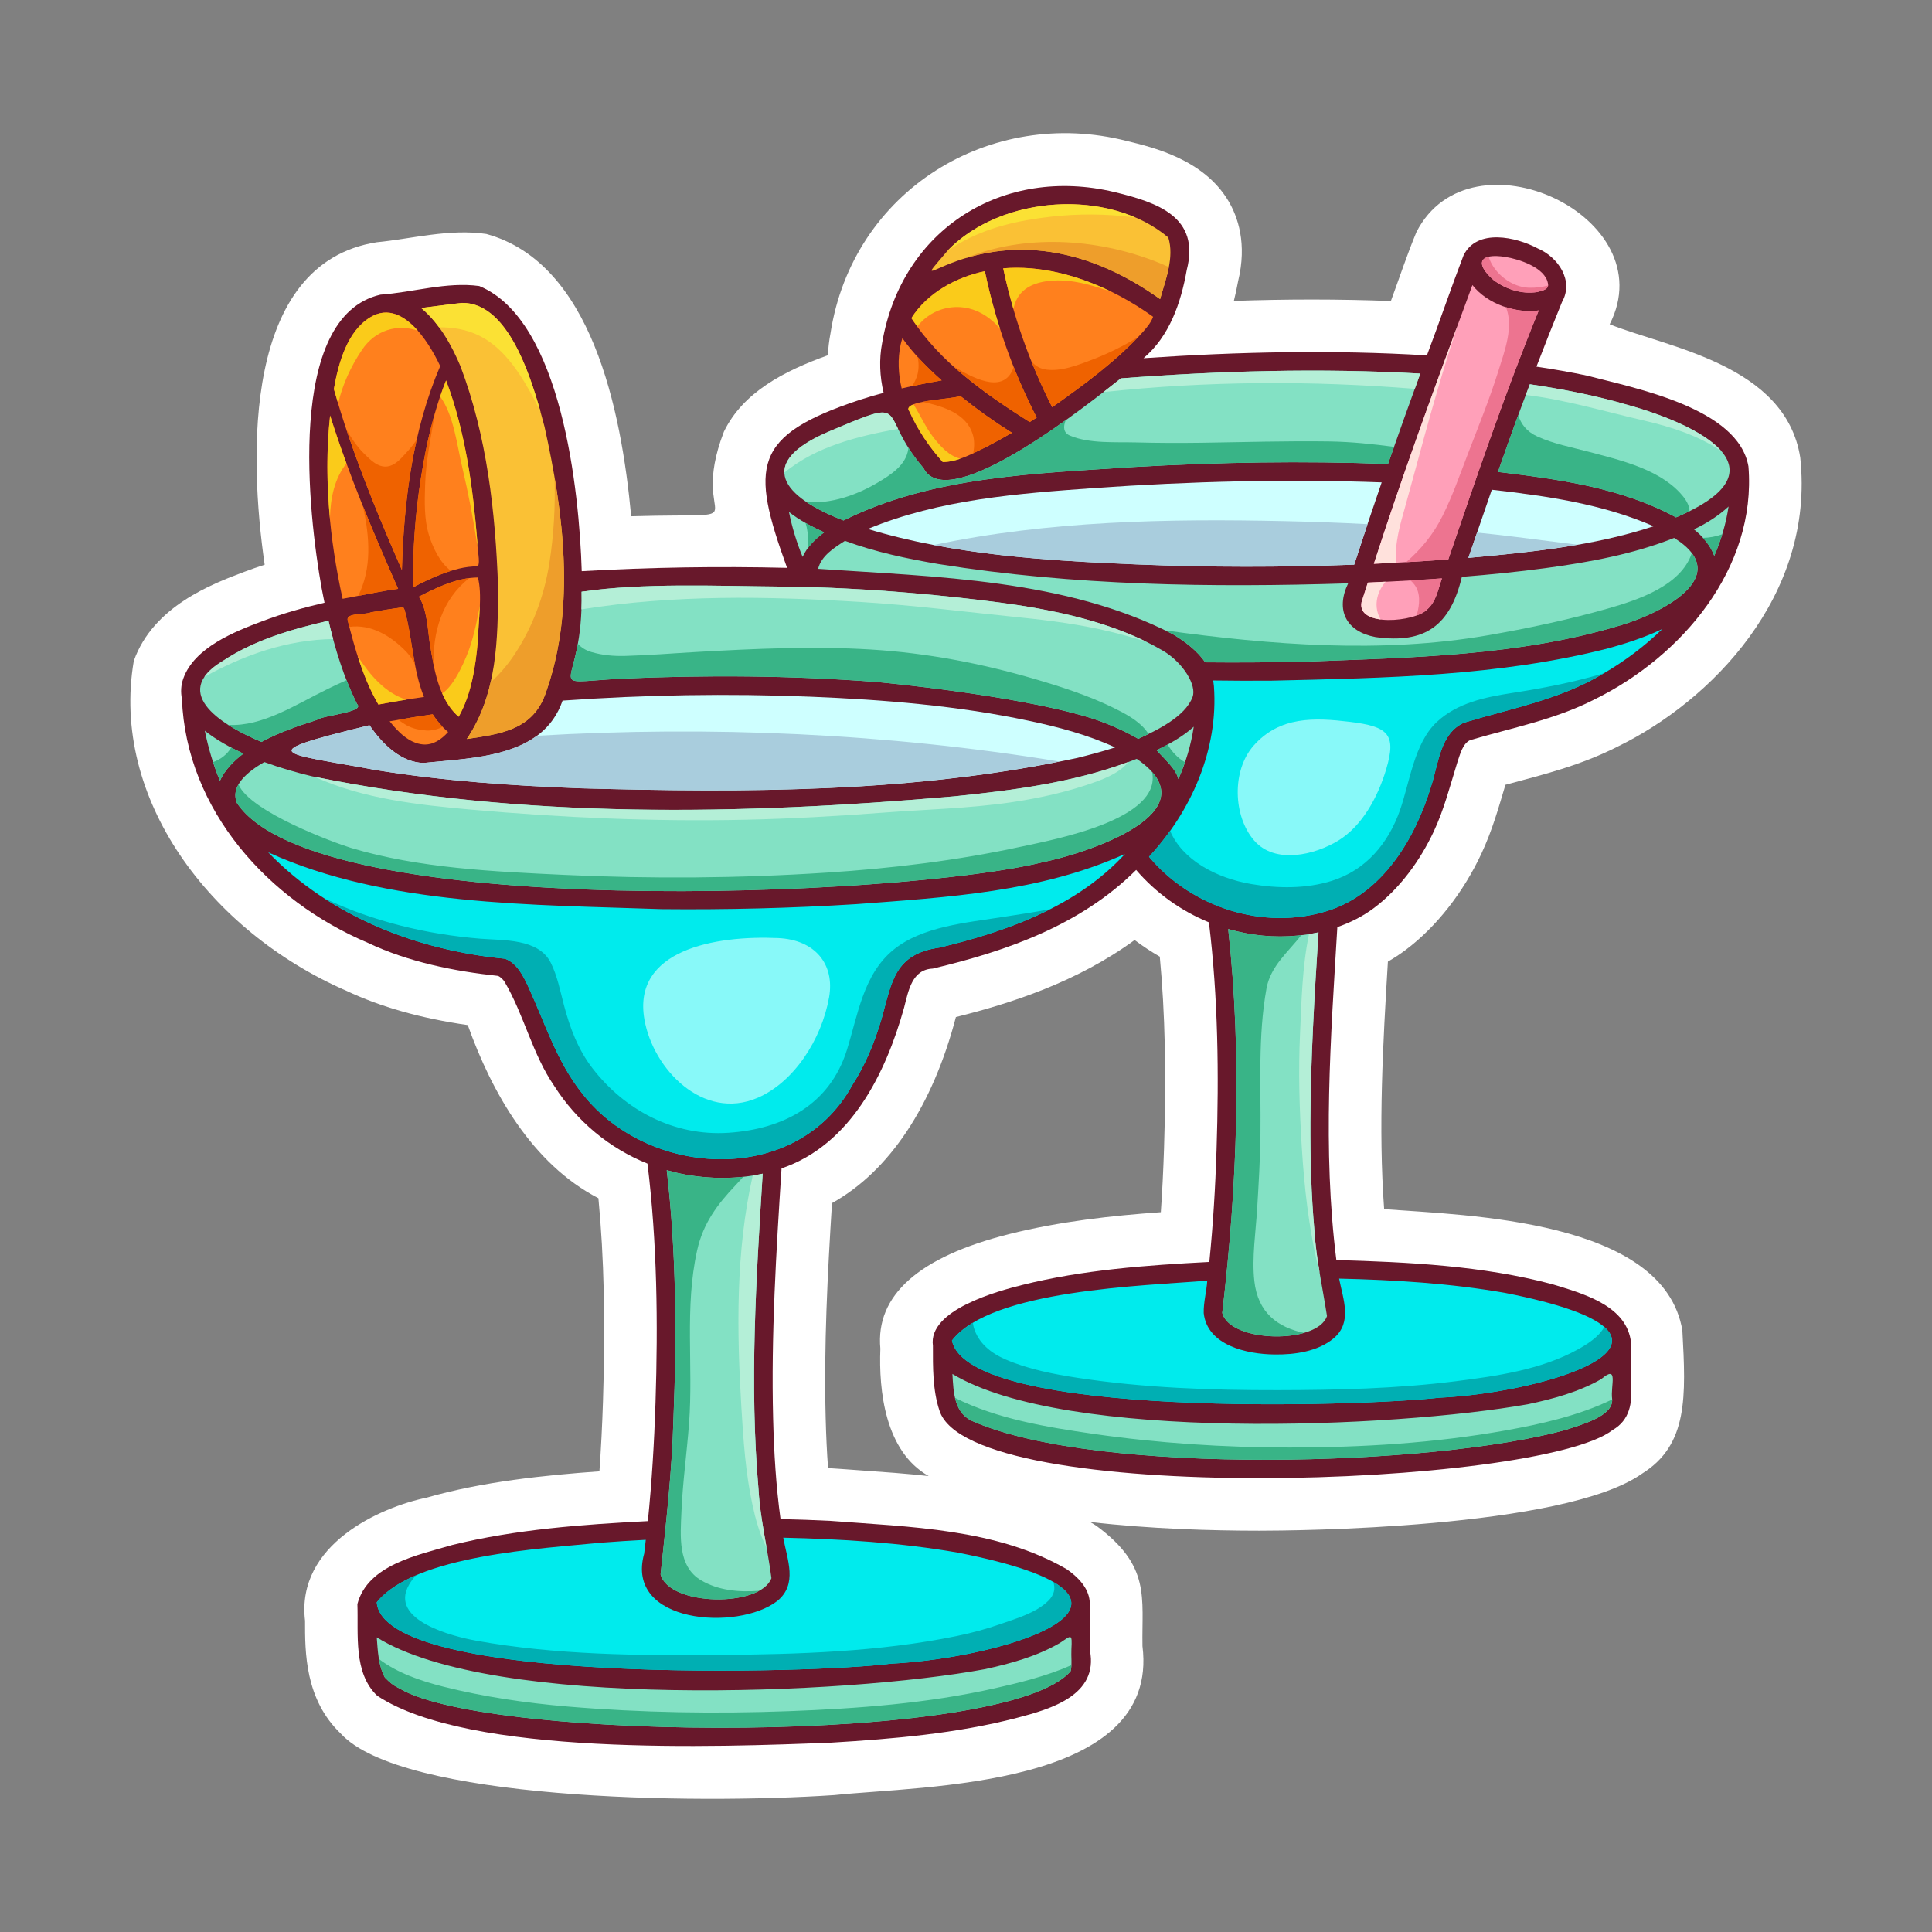 <svg id="Cinco_De_Mayo" height="512" viewBox="0 0 1200 1200" width="512" xmlns="http://www.w3.org/2000/svg">
    <rect x="0" y="0" width="1200" height="1200" fill="#808080" stroke="none"/>
    <g>
        <path d="m999.792 201.411c34.341-66.944-86.421-123.018-120.007-57.293-5.926 14.27-10.656 28.682-15.877 42.848-32.303-1.223-64.632-1.209-97.534-.069.987-3.931 1.866-8.005 2.64-12.23 5.68-23.364-.16-40.064-6.132-50.024-15.341-25.571-46.302-33.039-62.985-37.064-84.732-21.65-170.391 30.793-184.08 119.566-.841 4.416-1.376 8.943-1.609 13.525-27.207 9.777-52.666 22.918-64.578 47.459-23.563 61.165 27.998 50.045-57.597 52.533-6.204-66.873-24.858-157.508-89.962-175.338-22.85-3.42-46.568 3.072-68.052 5.141-83.173 13.016-79.423 132.687-69.626 200.286-4.379 1.419-8.621 2.901-12.744 4.454-19.753 7.437-56.519 21.277-68.545 55.309-14.57 85.314 47.067 167.847 131.971 204.857 21.502 10.112 46.311 17.133 75.467 21.324 14.808 41.571 39.889 86.193 81.137 107.543 3.512 36.721 4.416 77.302 2.846 126.017-.492 15.246-1.225 29.687-2.217 43.606-34.357 2.471-72.18 6.316-107.324 16.35-28.406 5.871-81.191 28.896-75.52 76.432-.039 19.472-.096 48.898 22.265 70.201 37.796 41.082 217.733 44.059 306.556 38.115 54.955-5.833 202.402-4.407 191.313-92.506-.527-30.27 5.315-49.701-28.539-74.678-1.303-.906-2.695-1.684-4.076-2.463 37.326 4.369 76.232 5.429 105.148 5.429 19.516 0 189.339-1.007 237.855-35.504 28.559-17.829 27.185-47.764 24.959-88.833-11.433-68.854-133.549-71.533-185.234-75.369-3.688-50.689-.756-102.871 2.336-153.748 3.866-2.226 7.557-4.656 11.055-7.285 18.918-14.211 35.602-35.41 46.975-59.687 6.918-14.839 10.666-28.542 14.967-42.862 23.414-6.327 46.484-11.908 69.881-23.822 57.4-27.988 122.477-93.396 113.229-179.472-9.148-57.93-82.818-68.369-118.362-82.748zm-276.797 511.947c-.448 13.791-1.104 26.898-1.985 39.563-30.301 2.125-62.871 5.723-94.141 13.58-56.262 14.133-83.174 38.086-80.051 71.225-1.047 25.87 2.85 63.773 30.007 79.074-14.188-1.566-28.176-2.544-41.641-3.484-7.216-.492-13.582-1.041-20.863-1.432-.708-9.67-1.196-20.035-1.486-31.443-1.14-44.656 1.205-89.461 3.933-133.168 35.783-19.928 62.54-60.482 76.963-115.568 34.558-8.594 75.393-21.836 111.001-47.826 4.991 3.753 10.216 7.2 15.635 10.316 3.283 34.724 4.115 73.117 2.628 119.163z"
              fill="#fff"/>
        <g>
            <path d="m985.651 233.294c-10.385-2.199-20.846-3.979-31.34-5.555 5.168-13.451 10.44-26.86 15.894-40.199 7.472-13.097-2.276-27.778-15.106-33.242-13.334-7.126-37.688-12.631-46.057 4.29-7.922 20.661-14.943 41.44-22.758 62.155-58.602-3.532-117.465-2.264-176.025 1.754 16.083-13.559 23.227-34.334 26.83-54.689 8.564-33.064-18.118-42.057-44.797-48.492-69.204-16.582-132.281 22.88-144.365 93.666-1.973 10.178-1.527 20.793.917 31.014-4.944 1.324-9.864 2.752-14.745 4.34-66.984 22.198-68.078 41.223-45.23 104.362-42.563-1.046-85.076-.349-127.547 2.066-1.512-49.621-12.395-155.963-63.645-177.103-20.328-2.762-41.014 3.931-61.375 5.359-59.146 13.672-44.633 136.997-36.545 182.206.573 3.031 1.172 6.073 1.801 9.126-13.01 3.033-25.906 6.688-38.412 11.396-17.436 6.563-42.473 16.403-49.311 35.756-1.466 4.1-1.65 8.388-.846 12.517 2.744 69.264 53.726 125.443 115.447 151.564 25.074 11.906 53.813 17.708 80.887 20.559 1.535.612 3.283 2.328 4.139 3.768 12.072 20.545 17.162 44.771 30.805 64.617 13.974 21.893 34.185 38.686 57.891 48.207 6.03 49.16 6.579 99.135 4.986 148.571-.791 24.53-2.268 49.054-4.742 73.476-40.439 2.082-82.045 5.086-121.437 14.813-21.259 6.269-52.544 12.26-58.972 36.698.66 18.747-2.602 42.773 12.246 56.92 56.898 37.893 211.631 31.93 282.089 29.17 38.528-2.313 77.909-5.652 115.376-15.408 21.139-5.488 50.618-14.119 45.275-41.762-.105-10.187.244-20.442-.152-30.609-.74-8.528-7.439-15.225-14.318-19.977-43.742-25.313-97.518-26.182-146.732-29.997-10.316-.53-20.64-.874-30.968-1.103-2.824-20.619-4.069-41.477-4.599-62.256-1.324-51.917 1.914-103.777 5.224-155.564 42.972-14.702 64.729-58.947 76.131-99.906 2.737-10.67 4.918-23.611 17.812-24.193 45.945-10.934 91.772-26.902 126.299-61.278 12.338 14.364 27.926 25.479 45.207 32.548 5.738 46.834 6.254 94.439 4.732 141.537-.75 23.172-2.15 46.336-4.48 69.407-38.731 1.999-78.625 4.861-116.313 14.331-14.85 3.73-58.549 15.385-55.361 37.752-.025 13.264-.174 27.578 4.045 40.18 18.848 60.188 372.576 47.852 418.256 12.044 10.43-5.973 12.338-16.852 11.121-27.987-.051-9.372.131-18.771-.09-28.135-3.777-21.673-30.401-28.774-48.66-34.364-43.549-11.576-89.272-13.69-134.093-15.019-8.653-68.635-3.513-138.014.614-206.789 8.158-2.813 15.914-6.72 22.846-11.928 15.943-11.977 28.615-29.488 37.025-47.439 6.48-13.832 10.125-28.398 14.641-42.907 1.675-4.864 3.201-11.581 7.931-13.845 25.892-7.633 52.917-12.809 77.194-25.258 54.225-26.604 100.834-81.462 95.703-144.736-6.277-36.273-69.928-48.458-100.343-56.429z"
                  fill="#68182b"/>
            <path d="m935.02 159.589c8.26 1.311 24.684 6.482 26.43 16.442.986 3.955-4.057 4.626-6.878 5.403-9.546 1.331-18.86-1.604-26.761-7.355-12.346-10.82-8.641-17.004 7.209-14.49z"
                  fill="#ffa0b9"/>
            <path d="m911.476 185.396c1.021-2.776 2.04-5.556 3.058-8.335 9.184 11.782 27.221 17.858 41.207 15.752-20.746 50.787-38.445 102.727-56.174 154.622-15.395 1.189-30.811 2.026-46.241 2.743 17.87-55.447 37.965-110.141 58.15-164.782z"
                  fill="#ffa0b9"/>
            <path d="m926.582 304.181c34.277 3.903 68.515 8.789 100.506 22.673-37.469 12.331-76.211 16.085-115.055 19.64 4.831-14.114 9.661-28.222 14.549-42.313z"
                  fill="#ceffff"/>
            <path d="m845.668 374.034c1.279-4.069 2.613-8.117 3.911-12.183 9.312-.407 18.621-.868 27.919-1.417 6.041-.355 12.08-.76 18.117-1.185-2.422 6.748-3.561 14.569-9.275 19.353-7.009 7.618-43.655 11.232-40.672-4.568z"
                  fill="#ffa0b9"/>
            <path d="m841.129 350.698c-45.072 1.738-90.239 1.707-135.269-.146-55.599-2.316-113.281-5.768-166.847-22.017 44.637-18.419 93.198-22.01 140.805-25.412 59.334-4.14 118.918-5.714 178.366-3.513-5.85 16.971-11.526 34.005-17.055 51.088z"
                  fill="#ceffff"/>
            <path d="m710.225 205.79c-16.496 18.342-36.592 32.896-56.682 47.141-13.848-27.029-24.185-56.564-30.447-86.254 32.742-2.795 67.078 11.283 93.115 30.076-1.31 3.617-3.735 6.381-5.986 9.037z"
                  fill="#ff801d"/>
            <path d="m588.74 155.491c33.361-34.391 100.293-38.877 136.912-7.98 3.879 12.503-1.72 26.139-5.095 38.271-101.906-72.679-168.201 12.511-131.817-30.291z"
                  fill="#fac135"/>
            <path d="m611.715 168.433c6.475 31.291 17.521 62.488 32.197 90.92-1.453.938-2.903 1.878-4.367 2.798-27.451-17.36-55.535-36.907-73.473-64.56 9.883-15.713 27.893-25.468 45.643-29.158z"
                  fill="#ff801d"/>
            <path d="m628.516 268.812c-4.992 2.906-10.027 5.725-15.129 8.371-8.593 4.09-18.322 9.857-27.832 9.793-8.348-9.242-15.536-19.953-20.697-31.404-5.723-6.908 26.137-7.405 31.625-9.603 10.218 8.225 20.928 15.86 32.033 22.843z"
                  fill="#ff801d"/>
            <path d="m559.42 213.978c.297-1.318.662-2.615 1.07-3.908 6.924 9.693 15.48 18.328 24.398 26.208-8.334 1.425-16.615 3.081-24.841 4.987-2.119-8.977-2.58-18.266-.627-27.287z"
                  fill="#ff801d"/>
            <path d="m515.612 267.7c51.656-21.823 28.372-11.648 58.014 23.073 15.404 30.304 104.981-41.89 122.582-55.773 61.82-4.702 124.031-6.452 185.965-2.954-6.799 18.68-13.52 37.379-20.063 56.142-52.664-2.03-105.457-1.102-158.066 1.882-60.646 4.091-124.654 5.588-180.133 33.195-37.473-14.418-55.729-35.637-8.299-55.565z"
                  fill="#83e1c4"/>
            <path d="m511.918 330.638c-5.662 4.16-10.693 9.211-13.394 15.239-3.726-8.977-6.546-18.34-8.486-27.884 6.708 5.285 14.626 9.371 21.88 12.645z"
                  fill="#83e1c4"/>
            <path d="m741.459 451.37c-1.674 11.32-4.947 22.204-9.541 32.539-1.629-6.773-9.461-13.146-13.531-17.961 7.543-3.601 16.185-8.362 23.072-14.578z"
                  fill="#83e1c4"/>
            <path d="m266.881 399.036c-1.084-6.733-1.52-20.834-6.746-28.431 11.402-5.821 23.631-11.767 36.676-11.929 2.865 10.361.326 26.764.018 39.045-1.387 15.998-3.924 33.283-11.93 47.475-12.639-10.771-15.537-30.775-18.018-46.16z"
                  fill="#ff801d"/>
            <path d="m278.338 454.641c-4.167 4.69-9.424 8.293-15.695 7.744-8.479-.737-15.557-7.925-20.611-14.36 8.884-1.623 17.781-3.107 26.725-4.354 2.618 4.146 5.798 7.869 9.581 10.97z"
                  fill="#ff801d"/>
            <path d="m296.813 351.771c-8.006-.104-15.957 2.26-23.35 5.125-5.807 2.248-11.406 4.982-16.896 7.915-.322-22.81 1.357-45.706 4.929-68.22 3.235-20.393 7.819-41.024 15.571-60.279 12.002 31.629 16.775 66.992 19.418 100.353-.216 4.51 2.009 12.143.328 15.106z"
                  fill="#ff801d"/>
            <path d="m263.365 432.887c-9.471 1.343-18.934 2.881-28.337 4.716-9.321-15.887-14.571-34.471-19.017-52.034-1.555-5.286 10.546-3.429 14.504-5.3 6.633-1.129 13.275-2.23 19.941-3.155.273.706.688 1.272.85 1.704 4.985 17.757 5.033 36.863 12.059 54.069z"
                  fill="#ff801d"/>
            <path d="m263.156 473.884c31.32-3.318 73.992-3.168 86.273-38.721 51.28-3.63 102.791-4.51 154.158-2.425 45.241 1.837 90.84 5.514 135.211 14.901 18.402 3.861 36.673 8.701 53.834 16.589-7.879 2.536-15.832 4.628-23.408 6.517-100.74 21.718-205.633 21.691-308.227 18.887-42.481-1.574-85.115-4.502-127.119-11.264-59.814-11.108-78.299-9.895-4.383-27.914 8.218 12.008 19.767 23.145 33.661 23.43z"
                  fill="#ceffff"/>
            <path d="m286.987 188.142c30.703-.346 44.829 52.817 51.223 76.867 11.822 53.252 19.54 112.221.978 164.734-7.702 23.477-27.767 26.111-49.235 29.237 18.912-27.942 19.311-62.081 19.416-94.35-1.624-46.31-6.877-93.737-23.43-137.292-5.113-12.168-12.975-26.696-24.353-36.035 8.47-1.007 16.918-2.268 25.401-3.161z"
                  fill="#fac135"/>
            <path d="m229.915 197.108c19.235-11.728 35.872 14.069 43.507 30.264-17.067 39.783-22.588 83.674-23.797 126.649-16.038-36.653-31.357-73.87-42.258-112.368 2.874-16.425 8.377-35.922 22.548-44.545z"
                  fill="#ff801d"/>
            <path d="m205.035 258.091c11.523 36.76 26.715 72.414 42.232 107.629-11.675 1.601-22.961 4.121-34.469 6.203-8.153-36.965-11.907-76.254-7.763-113.832z"
                  fill="#ff801d"/>
            <path d="m138.578 410.413c19.308-12.828 42.828-19.707 65.455-24.865 4.162 17.805 9.631 35.529 17.705 51.677 5.328 5.224-20.617 6.822-25.041 9.964-11.049 3.498-23.33 7.682-34.301 13.636-21.921-9.129-58.443-29.867-23.818-50.412z"
                  fill="#83e1c4"/>
            <path d="m136.612 484.959c-4.176-10.005-7.254-20.46-9.397-31.087 7.21 5.77 15.726 10.307 22.401 13.469.533.252 1.088.452 1.623.697-5.811 4.344-11.903 10.537-14.627 16.921z"
                  fill="#83e1c4"/>
            <path d="m665.033 1037.931c-38.967 46.322-361.729 43.697-416.58 10.978-4.684-2.308-6.271-3.839-9.413-6.989-4.102-7.656-4.38-16.491-5.044-24.944 72.084 45.027 291.475 35.728 377.521 19.817 15.92-3.432 32.338-7.967 46.543-16.168 7.391-4.82 7.965-6.588 7.406 3.787-.237 4.474.494 9.147-.433 13.519z"
                  fill="#83e1c4"/>
            <path d="m482.76 994.411c12.85-10.492 6.221-25.535 3.728-39.33 36.282.834 72.784 3.044 108.563 9.295 145.704 28.77 31.535 65.392-42.059 68.98-44.975 5.997-315.01 13.753-318.989-38.145 23.558-29.419 102.772-33.35 139.376-37.031 9.236-.732 18.482-1.288 27.73-1.783-.332 2.856-.629 5.719-.998 8.572-12.206 43.552 58.294 48.294 82.649 29.442z"
                  fill="#00ebed"/>
            <path d="m414.125 726.829c3.78 1.078 7.623 1.995 11.533 2.708 15.613 2.845 32.289 2.888 48.059-.546-4.052 65.184-8.272 130.732-2.592 195.953 1.014 18.434 5.721 37.318 8.033 55.281-6.781 18.306-63.475 17.553-68.855-2.321 3.389-31.854 7.104-64.208 7.98-96.392 2.079-51.419 1.813-103.482-4.158-154.683z"
                  fill="#83e1c4"/>
            <path d="m583.651 588.539c-28.336 3.993-29.658 21.34-36.249 44.834-4.317 14.333-9.966 28.1-18.102 40.724-34.2 62.521-125.784 58.021-167.213 5.664-16.197-19.984-23.479-44.225-34.097-67.174-3.035-6.558-7.084-14.547-14.387-17.113-54.4-5.209-108.496-26.111-147.033-66.078 73.279 33.469 164.908 32.447 244.348 35.297 40.301.394 80.633-.582 120.857-3.105 56.342-4.246 114.854-7.484 166.99-31.211-29.906 32.64-73.095 48.046-115.114 58.162z"
                  fill="#00ebed"/>
            <path d="m647.537 535.561c-86.027 21.419-451.121 37.56-500.363-36.788-4.434-10.807 7.004-19.703 16.994-25.445 9.668 3.548 19.596 6.42 29.591 8.832 130.53 26.822 266.548 24.014 398.763 12.484 38.09-3.883 77.675-8.945 113.492-23.309 48.463 33.075-31.295 58.728-58.477 64.226z"
                  fill="#83e1c4"/>
            <path d="m1001.332 868.956c.945 10.934-19.885 16.054-28.69 19.137-82.409 22.814-290.379 28.452-367.708-5.015-12.441-4.882-12.709-18.376-13.375-29.693 70.077 42.414 274.438 33.548 357.359 18.828 15.578-3.271 31.65-7.616 45.569-15.572 11.195-9.548 5.658 4.191 6.845 12.315z"
                  fill="#83e1c4"/>
            <path d="m828.374 831.237c11.743-9.887 5.888-24.178 3.364-37.063 34.418.801 69.041 2.905 102.979 8.847 138.702 27.372 28.205 61.915-40.831 65.126-46.215 5.266-292.301 13.59-302.605-35.5 24.307-31.729 119.332-33.935 158.57-37.211-.441 6.742-2.366 13.418-2.199 20.154 2.196 20.18 27.07 25.541 43.936 25.698 12.379.194 26.983-1.798 36.786-10.051z"
                  fill="#00ebed"/>
            <path d="m762.86 577.051c13.885 4.005 28.551 5.517 43.295 4.046 4.279-.428 8.559-1.089 12.785-2.002-2.494 39.125-4.875 78.263-5.031 117.481-.09 22.64.486 45.317 2.514 67.874 1.07 17.674 5.162 35.783 7.79 52.994-5.905 17.53-60.165 16.752-65.052-1.983 9.29-78.812 12.412-159.269 3.699-238.41z"
                  fill="#83e1c4"/>
            <path d="m995.908 418.333c-26.602 16.09-57.211 21.612-86.488 30.504-14.973 6.467-15.99 25.916-20.539 39.531-9.871 32.543-30.127 66.686-64.352 77.401-39.604 12.399-84.588-2.046-110.844-33.627 26.201-28.243 43.203-66.542 40.301-105.959-.188-1.179-.234-2.372-.477-3.528 12.109.16 24.221.225 36.326.117 70.092-1.648 141.493-2.717 209.749-20.258 11.044-3.092 22.392-6.787 32.958-11.867-11.011 10.698-23.344 19.971-36.634 27.686z"
                  fill="#00ebed"/>
            <path d="m1006.963 388.258c-63.275 19.22-130.449 20.173-196.049 22.683-20.67.445-41.482.654-62.33.432-5.055-7.297-12.927-13.191-20.217-17.521-66.432-34.167-146.955-35.525-220.225-40.539 1.953-8.145 10.109-13.182 16.689-17.389 18.768 6.928 38.592 11.102 58.24 14.438 83.955 13.449 169.437 14.626 254.297 11.959-8.051 16.701-1.17 29.966 16.928 33.365 31.031 4.379 46.567-7.375 53.691-37.395 17.396-1.391 34.764-3.112 52.055-5.442 26.902-3.624 54.417-8.647 79.809-18.747 38.777 24.228-9.806 47.362-32.888 54.156z"
                  fill="#83e1c4"/>
            <path d="m1064.754 345.229c-2.422-6.564-7.066-11.98-12.654-16.49.74-.354 1.506-.656 2.238-1.025 6.418-3.208 13.465-7.703 19.303-13.111-1.57 10.584-4.606 20.851-8.887 30.626z"
                  fill="#83e1c4"/>
            <path d="m1040.994 321.347c-33.89-18.443-72.818-23.672-110.59-28.217 3.873-11.088 7.795-22.16 11.817-33.199 2.593-7.112 5.312-14.176 7.985-21.259 20.717 3.081 41.33 7.085 61.434 13.016 43.1 12.063 99.751 39.864 29.354 69.659z"
                  fill="#83e1c4"/>
            <path d="m722.287 404.142c-29.09-17.135-65.639-25.227-102.148-30.012-26.655-3.49-79.689-9.319-134.566-9.791-41.2-.355-85.986-2.408-124.34 3.182 1.305 63.062-27.364 56.844 24.744 54.002 52.459-2.313 105.147-1.968 157.53 1.99 3.155.235 87.129 8.117 133.348 22.264 8.253 2.525 19.663 7.109 30.134 13.125 11.391-5.226 29.104-13.631 33.744-25.99 2.687-7.155-5.788-21.313-18.446-28.77z"
                  fill="#83e1c4"/>
            <path d="m333.412 457.001c-18.729 13.825-47.472 14.469-70.256 16.883-13.895-.285-25.443-11.422-33.66-23.43-73.916 18.02-55.432 16.806 4.383 27.914 42.004 6.762 84.638 9.689 127.119 11.264 98.805 2.701 199.733 2.766 297.039-16.629-107.119-17.539-216.589-22.345-324.625-16.002z"
                  fill="#a9cddd"/>
            <path d="m941.979 333.55c-8.17-1.025-16.352-1.928-24.541-2.775-1.797 5.242-3.609 10.477-5.404 15.719 22.695-2.078 45.347-4.272 67.741-8.156-12.628-1.64-25.251-3.214-37.796-4.788z"
                  fill="#a9cddd"/>
            <path d="m798.037 323.679c-72.463-1.584-146.813-.252-218.136 14.832 41.415 7.929 84.272 10.305 125.959 12.041 45.029 1.854 90.196 1.885 135.269.146 2.717-8.395 5.471-16.777 8.262-25.145-17.109-.888-34.233-1.499-51.354-1.874z"
                  fill="#a9cddd"/>
            <g fill="#39b487">
                <path d="m935.222 888.452c-44.169 7.904-89.335 10.614-134.146 10.614-40.816 0-81.787-2.663-122.191-8.503-28.438-4.112-59.465-9.158-85.703-22.317 1.502 6.415 4.628 12.037 11.752 14.832 77.329 33.467 285.299 27.829 367.708 5.015 8.728-3.057 29.235-8.12 28.682-18.854-20.839 10.16-44.972 15.432-66.102 19.213z"/>
                <path d="m151.239 468.038c-.535-.245-1.09-.445-1.623-.697-1.871-.886-3.902-1.906-5.992-3.004-2.44 4.146-6.601 7.414-11.262 9.006 1.279 3.922 2.66 7.81 4.25 11.616 2.724-6.384 8.816-12.577 14.627-16.921z"/>
                <path d="m1040.994 321.347c3.059-1.293 5.793-2.584 8.381-3.868.018-3.134-1.721-6.926-6.037-11.528-14.037-14.967-37.797-20.367-56.779-25.396-10.486-2.777-21.686-4.885-31.594-9.389-6.881-3.13-10.256-7.839-11.963-13.31-.256.692-.525 1.38-.78 2.075-4.022 11.039-7.944 22.111-11.817 33.199 37.771 4.545 76.7 9.773 110.589 28.217z"/>
                <path d="m1050.823 343.543c-6.734 20.292-33.484 29.091-52.035 34.392-24.486 6.99-50.116 12.419-75.16 16.74-65.58 11.318-134.117 5.939-200.074-3.127 1.599.777 3.229 1.488 4.814 2.303 7.29 4.33 15.162 10.225 20.217 17.521 20.848.223 41.66.014 62.33-.432 65.6-2.51 132.773-3.463 196.049-22.683 20.056-5.903 59.323-24.141 43.859-44.714z"/>
                <path d="m647.537 535.561c24.891-5.034 93.791-26.973 68.039-56.03 6.18 29.58-60.811 41.904-80.744 46.232-40.188 8.728-80.584 13.598-121.623 16.258-54.029 3.504-108.318 3.916-162.399 1.399-43.685-2.035-90.614-4.095-132.772-16.759-9.775-2.939-62.66-22.339-69.91-39.429-2.004 3.519-2.658 7.387-.953 11.54 49.241 74.348 414.335 58.207 500.362 36.789z"/>
                <path d="m1069.69 331.818c-3.848 1.415-7.868 2.188-11.999 2.255 3.013 3.311 5.521 6.979 7.063 11.156 1.916-4.371 3.539-8.855 4.936-13.411z"/>
                <path d="m617.867 1048.63c-41.85 9.417-85.166 12.617-127.941 14.207-45.628 1.693-91.638.982-137.131-2.848-25.992-2.188-51.957-5.988-77.279-12.329-13.834-3.466-28.654-8.466-40.154-17.204.674 3.973 1.744 7.852 3.679 11.463 3.142 3.15 4.729 4.682 9.413 6.989 54.852 32.72 377.613 35.345 416.58-10.978.254-1.201.371-2.43.43-3.666-15.513 6.882-32.71 11.014-47.597 14.366z"/>
                <path d="m735.977 473.452c-4.396-2.642-8.041-6.395-10.742-11.012-2.327 1.262-4.637 2.454-6.848 3.508 4.07 4.814 11.902 11.188 13.531 17.961 1.52-3.42 2.838-6.922 4.059-10.457z"/>
                <path d="m511.918 330.638c-3.763-1.697-7.695-3.627-11.552-5.813 1.55 5.064 1.757 10.276 1.386 15.713 2.742-3.727 6.274-7.042 10.166-9.9z"/>
                <path d="m162.397 460.824c10.971-5.954 23.252-10.138 34.301-13.636 4.424-3.142 30.369-4.74 25.041-9.964-2.395-4.792-4.502-9.751-6.471-14.78-3.906 1.733-7.75 3.539-11.48 5.352-19.756 9.598-40.629 23.667-62.045 22.443 6.721 4.311 14.296 7.939 20.654 10.585z"/>
                <path d="m809.908 827.905c-16.078-3.457-28.666-12.283-30.838-32.426-1.563-14.5.895-30.166 1.77-44.682.931-15.469 1.873-30.941 2.051-46.441.346-30.199-1.643-60.521 3.75-90.418 2.506-13.887 13.52-22.699 21.65-33.114-.713.083-1.424.2-2.137.272-14.744 1.471-29.41-.041-43.295-4.046 8.713 79.142 5.592 159.599-3.699 238.41 3.51 13.461 32.51 17.652 50.748 12.445z"/>
                <path d="m410.303 977.904c4.439 16.393 43.772 19.764 61.225 10.169-12.703.969-25.406-.207-36.166-6.576-14.618-8.652-12.7-27.757-12.117-42.279.736-18.434 3.365-36.766 4.74-55.154 2.685-35.891-2.888-71.936 5.01-107.438 3.73-16.774 12.51-28.537 24.109-40.705 1.57-1.646 3.081-3.31 4.561-4.99-12.049 1.294-24.324.736-36.006-1.394-3.91-.713-7.753-1.63-11.533-2.708 5.971 51.201 6.236 103.264 4.158 154.684-.878 32.183-4.592 64.537-7.981 96.391z"/>
                <path d="m500.928 311.827c6.135 4.127 13.996 7.979 22.982 11.438 55.479-27.607 119.486-29.104 180.133-33.195 52.609-2.983 105.402-3.912 158.066-1.882 1.236-3.546 2.506-7.079 3.754-10.62-13.225-1.761-26.482-3.168-40.194-3.373-26.557-.398-53.118.459-79.671.818-13.391.182-26.779.145-40.167-.209-12.792-.338-29.323.867-41.233-4.217-4.1-1.749-4.365-5.311-2.662-9.584-33.112 23.613-77.84 50.368-88.311 29.771-4.012-4.7-7.031-8.932-9.422-12.714-.031.297-.009.584-.051.884-1.431 10.097-11.039 16.073-18.982 20.802-12.787 7.618-28.98 13.386-44.242 12.081z"/>
                <path d="m385.977 421.522c52.459-2.313 105.147-1.968 157.53 1.99 3.155.235 87.129 8.117 133.348 22.264 8.253 2.525 19.663 7.109 30.134 13.125 1.948-.893 4.086-1.887 6.307-2.971-.432-.807-1.02-1.682-1.793-2.631-4.967-6.103-13.125-10.346-20.04-13.728-15.491-7.575-32.312-13.007-48.818-17.837-33.181-9.707-67.149-16.201-101.681-18.304-36.045-2.192-72.217-.506-108.225 1.513-14.833.83-29.688 2.078-44.537 2.472-7.1.188-14.158-.438-20.98-2.456-3.609-1.067-6.24-2.871-8.307-5.079-5.09 28.118-13.567 23.859 27.062 21.642z"/>
            </g>
            <path d="m292.535 502.86c56.568 5.028 113.313 7.511 170.104 6.297 28.697-.616 57.365-2.235 85.984-4.408 26.246-1.996 52.996-2.581 79.053-6.363 17.848-2.588 36.23-6.665 53.22-12.889 6.692-2.451 15.274-6.142 19.847-12.238-34.416 12.829-71.978 17.688-108.221 21.385-131.658 11.482-267.081 14.293-397.105-12.167 29.943 13.768 65.091 17.535 97.118 20.383z"
                  fill="#b4efd7"/>
            <path d="m1011.641 251.688c-20.104-5.931-40.717-9.935-61.434-13.016-.834 2.213-1.655 4.428-2.494 6.638 24.605 2.96 48.889 10.264 72.887 15.797 17.797 4.106 34.389 9.52 48.598 19.161-10.553-12.363-35.775-22.485-57.557-28.58z"
                  fill="#b4efd7"/>
            <path d="m696.207 235c-2.395 1.889-6.16 4.884-10.853 8.526 64.679-6.914 128.524-7.197 193.399-2.014 1.142-3.155 2.271-6.314 3.418-9.467-61.932-3.497-124.143-1.747-185.964 2.955z"
                  fill="#b4efd7"/>
            <path d="m813.908 696.576c.156-39.219 2.537-78.356 5.031-117.481-1.951.423-3.916.775-5.883 1.094-4.234 20.215-4.674 41.879-5.584 61.91-1.059 23.313-.387 46.746 1.059 70.029 1.551 24.939 4.291 50.008 10.063 74.352.36 1.521.749 3.104 1.147 4.691-1.489-8.904-2.782-17.868-3.32-26.721-2.026-22.556-2.602-45.234-2.513-67.874z"
                  fill="#b4efd7"/>
            <path d="m473.717 728.991c-2.046.445-4.107.827-6.182 1.155-10.611 46.983-9.937 96.362-7.043 144.112 1.229 20.258 2.582 40.57 6.877 60.449 1.883 8.711 4.479 18.264 8.79 26.664-2.125-12.08-4.369-24.349-5.034-36.428-5.68-65.219-1.46-130.768 2.592-195.952z"
                  fill="#b4efd7"/>
            <path d="m557.797 266.376c-6.577-13.531-6.021-13.953-42.186 1.324-20.446 8.59-28.663 17.418-28.42 25.842 19.737-16.193 45.077-22.498 70.606-27.166z"
                  fill="#b4efd7"/>
            <path d="m534.51 373.889c33.328 2.04 66.393 6.321 99.598 9.676 18.702 1.89 36.979 4.347 55.283 8.723 7.379 1.763 14.673 3.853 21.949 6.002-27.047-13.19-59.135-19.957-91.201-24.159-26.655-3.49-79.689-9.319-134.566-9.791-41.2-.355-85.986-2.408-124.34 3.182.08 3.915.045 7.563-.078 10.962 57.394-9.18 115.092-8.165 173.355-4.595z"
                  fill="#b4efd7"/>
            <path d="m206.927 396.927c-1.021-3.783-2.003-7.574-2.894-11.379-22.627 5.158-46.147 12.037-65.455 24.865-5.635 3.344-9.358 6.692-11.596 9.998 24.76-13.73 51.809-23.14 79.945-23.484z"
                  fill="#b4efd7"/>
            <path d="m613.387 277.183c5.102-2.646 10.137-5.465 15.129-8.371-11.104-6.982-21.814-14.617-32.033-22.843-3.154 1.265-15 1.97-23.436 3.649 12.877 2.787 27.052 7.248 31.074 19.935 1.24 3.908 1.104 7.931.383 11.972 3.051-1.453 6.033-2.987 8.883-4.342z"
                  fill="#ef6200"/>
            <path d="m291.409 359.088c-11.03 1.428-21.459 6.508-31.274 11.518 5.227 7.597 5.662 21.697 6.746 28.431.725 4.494 1.52 9.39 2.547 14.328-.922-20.646 5.314-41.182 21.981-54.277z"
                  fill="#ef6200"/>
            <path d="m258.824 273.119c-.174.257-.315.515-.493.769-2.739 3.916-5.975 7.412-9.271 10.846-9.798 10.207-17.039 2.903-23.059-3.104-4.398-4.389-7.793-9.498-10.836-14.848 9.883 29.646 21.936 58.621 34.459 87.239.761-27.022 3.232-54.403 9.2-80.902z"
                  fill="#ef6200"/>
            <path d="m222.465 370.095c8.217-1.596 16.408-3.225 24.803-4.375-7.492-17.005-14.899-34.115-21.865-51.4 4.312 19.374 5.598 38.788-2.938 55.775z"
                  fill="#ef6200"/>
            <path d="m268.756 443.671c-7.142.994-14.252 2.173-21.352 3.421 1.611 1.153 3.223 2.312 4.952 3.294 3.893 2.217 8.39 3.104 12.804 3.371 2.313.139 6.782-.564 9.813-2.395-2.305-2.359-4.44-4.88-6.217-7.691z"
                  fill="#ef6200"/>
            <path d="m252.609 405.098c1.937 2.033 3.562 4.592 5.087 7.331-2.114-11.207-3.314-22.664-6.389-33.611-.162-.432-.576-.998-.85-1.704-6.666.925-13.309 2.026-19.941 3.155-3.958 1.871-16.059.014-14.504 5.3.318 1.257.652 2.53.98 3.798 13.35-1.825 25.813 5.441 35.617 15.731z"
                  fill="#ef6200"/>
            <path d="m270.13 256.646c-3.791 13.117-6.515 26.579-8.635 39.945-3.571 22.514-5.251 45.41-4.929 68.22 5.49-2.933 11.09-5.667 16.896-7.915 2.174-.841 4.406-1.609 6.664-2.316-6.945-5.057-11.364-14.737-13.643-22.072-3.064-9.867-2.771-20.767-2.445-30.982.493-15.355 3.594-29.997 6.092-44.88z"
                  fill="#ef6200"/>
            <path d="m569.957 221.625c.773 3.579.811 7.313-.039 10.789-.652 2.674-1.938 5.091-3.371 7.447 6.089-1.311 12.196-2.532 18.342-3.584-5.199-4.594-10.229-9.485-14.932-14.652z"
                  fill="#ef6200"/>
            <path d="m643.912 259.353c-5.238-10.146-9.991-20.658-14.262-31.387-5.345 15.775-21.525 9.294-37.46-.42 14.511 13.123 31.021 24.273 47.354 34.604 1.465-.92 2.915-1.86 4.368-2.797z"
                  fill="#ef6200"/>
            <path d="m706.641 209.577c-8.689 5.178-17.735 9.752-27.338 13.457-9.17 3.54-21.148 8.384-30.952 6.252-2.948-.641-5.401-2.328-7.564-4.488 3.853 9.598 8.087 19.018 12.757 28.133 18.669-13.241 37.312-26.786 53.097-43.354z"
                  fill="#ef6200"/>
            <path d="m579.591 271.431c-4.825-6.268-7.985-13.637-12.188-20.268-2.79 1.1-4.122 2.506-2.546 4.408 5.161 11.451 12.35 22.162 20.697 31.404 3.625.025 7.281-.805 10.896-2.06-7.145-1.803-12.563-7.908-16.859-13.484z"
                  fill="#facb1a"/>
            <path d="m623.096 166.677c1.783 8.453 3.934 16.883 6.363 25.257.729-3.665 2.218-7.126 4.809-9.995 6.197-6.863 17.328-8.057 25.895-7.701 9.979.418 20.198 3.638 30.07 6.934-20.948-10.243-44.423-16.434-67.137-14.495z"
                  fill="#facb1a"/>
            <path d="m252.303 434.58c-12.984-4.228-22.24-14.856-30.135-27.04 3.33 10.447 7.383 20.724 12.86 30.063 5.74-1.121 11.505-2.101 17.275-3.023z"
                  fill="#facb1a"/>
            <path d="m205.035 258.091c-2.311 20.963-2.098 42.451-.101 63.777.31-12.768 2.919-24.818 10.263-34.035-3.607-9.844-7.029-19.748-10.162-29.742z"
                  fill="#facb1a"/>
            <path d="m277.067 236.312c-1.324 3.291-2.527 6.633-3.676 9.997 8.412 11.411 10.573 30.629 13.572 43.296 3.908 16.496 7.151 33.256 9.647 50.08-.101-1.082-.169-2.123-.126-3.021-2.642-33.36-7.415-68.724-19.417-100.352z"
                  fill="#facb1a"/>
            <path d="m259.483 205.383c-8.156-9.239-18.418-15.073-29.567-8.274-14.171 8.623-19.674 28.119-22.548 44.545.84 2.967 1.752 5.91 2.643 8.86 2.838-11.847 7.865-22.788 14.73-33.069 8.515-12.759 22.314-16.312 34.742-12.062z"
                  fill="#facb1a"/>
            <path d="m296.828 397.722c.164-6.55.945-14.256 1.221-21.609-1.592 8.74-3.406 17.43-6.246 25.992-1.637 4.943-9.051 23.592-17.135 28.563 2.457 5.598 5.7 10.668 10.23 14.529 8.007-14.192 10.544-31.477 11.93-47.475z"
                  fill="#facb1a"/>
            <path d="m611.715 168.433c-17.75 3.69-35.76 13.445-45.643 29.158 1.167 1.799 2.488 3.475 3.739 5.209 9.134-12.092 26.12-15.699 39.826-8.188 4.533 2.484 8.222 5.754 11.44 9.443-3.747-11.761-6.892-23.684-9.362-35.622z"
                  fill="#facb1a"/>
            <path d="m341.238 349.682c-3.229 20.604-10.551 40.313-22.212 57.629-4.273 6.343-9.119 11.771-14.345 16.653-2.824 12.291-7.36 24.129-14.729 35.017 21.469-3.126 41.533-5.761 49.235-29.237 14.996-42.428 12.833-89.064 5.217-133.501.641 18.072-.455 36.124-3.166 53.439z"
                  fill="#ee9e2b"/>
            <path d="m720.558 185.781c1.765-6.344 4.108-13.101 5.417-19.89-2.916-1.331-5.822-2.561-8.682-3.665-36.717-14.187-80.995-16.952-117.959-1.765 24.182-7.487 67.791-12.788 121.224 25.32z"
                  fill="#ee9e2b"/>
            <path d="m588.74 155.491c-.016.019-.023.029-.04.048 2.179-1.395 4.369-2.769 6.611-4.072 17.659-10.272 37.364-14.605 57.464-16.886 15.857-1.799 34.344-1.99 52.433.561-37.469-16.13-88.629-8.348-116.468 20.349z"
                  fill="#fbe134"/>
            <path d="m286.987 188.142c-8.482.894-16.931 2.154-25.401 3.162 4.165 3.418 7.846 7.537 11.106 11.977 8.625-.004 17.139 1.201 25.656 5.565 15.6 7.994 25.857 24.925 33.825 39.847 1.279 2.395 2.399 4.834 3.582 7.258-7.312-26.226-21.499-68.116-48.768-67.809z"
                  fill="#fbe134"/>
            <path d="m939.256 430.407c-16.795 2.605-34.126 6.104-46.9 18.099-14.005 13.147-16.723 37.468-22.811 54.755-7.279 20.672-21.16 37.197-42.357 43.854-15.98 5.015-33.689 4.77-50.045 1.983-21.834-3.72-42.844-15.052-50.354-33.04-4.039 5.646-8.415 11.032-13.104 16.085 26.256 31.581 71.24 46.026 110.844 33.627 34.225-10.716 54.48-44.858 64.352-77.401 4.549-13.615 5.566-33.064 20.539-39.531 29.277-8.892 59.887-14.414 86.488-30.504.1-.059.193-.123.293-.182-19.021 5.743-38.705 9.423-56.945 12.255z"
                  fill="#00afb3"/>
            <path d="m893.887 868.147c51.854-2.411 127.094-22.5 102.555-43.951-3.373 6.362-11.18 11.075-16.752 14.146-22.543 12.424-50.305 16.391-75.447 19.564-36.539 4.609-73.678 5.481-110.467 5.545-41.458.069-83.308-1.379-124.344-7.641-15.106-2.308-30.574-5.291-44.681-11.354-9.017-3.877-17.038-10.063-19.914-19.895-.29-.989-.456-1.973-.571-2.953-5.35 3.219-9.791 6.868-12.984 11.037 10.304 49.092 256.39 40.768 302.605 35.502z"
                  fill="#00afb3"/>
            <path d="m313.604 595.474c7.303 2.566 11.352 10.556 14.387 17.113 10.618 22.949 17.899 47.189 34.097 67.174 41.429 52.357 133.013 56.857 167.213-5.664 8.136-12.624 13.784-26.391 18.102-40.724 6.591-23.494 7.913-40.841 36.249-44.834 23.385-5.63 47.129-12.911 68.748-23.878-10.022 1.996-20.205 3.416-30.094 4.982-21.936 3.475-49.533 5.714-67.413 20.332-18.78 15.361-22.046 40.58-28.946 62.422-10.684 33.811-39.523 48.962-73.6 51.201-33.531 2.201-64.132-13.848-84.35-40.089-9.006-11.688-14.045-25.194-17.753-39.317-2.312-8.802-4.046-17.982-8.138-26.182-7.596-15.215-29.566-13.813-43.67-14.956-33.552-2.719-66.394-10.651-96.874-25.021 33.318 21.577 72.585 33.663 112.042 37.441z"
                  fill="#00afb3"/>
            <path d="m654.182 982.532c1.408 3.943.798 7.955-3.119 11.803-7.635 7.5-19.979 10.998-29.734 14.424-8.947 3.141-17.973 5.545-27.256 7.445-48.137 9.849-98.46 11.297-147.432 11.729-49.808.436-101.538.025-150.721-8.842-14.447-2.604-54.568-12.595-41.877-34.764 1.17-2.045 2.645-3.99 4.317-5.852-10.31 4.41-18.862 9.871-24.357 16.736 3.979 51.897 274.015 44.142 318.989 38.145 58.649-2.86 143.067-26.698 101.19-50.824z"
                  fill="#00afb3"/>
            <path d="m483.373 582.668c-39.561-1.796-90.687 7.437-83.122 50.532 5.444 31.012 36.534 63.113 70.23 48.713 22.505-9.62 39.778-36.061 44.474-62.437 3.664-20.55-8.711-35.769-31.582-36.808z"
                  fill="#88f9f9"/>
            <path d="m838.326 448.333c-21.764-2.615-43.455-3.578-59.711 14.832-13.521 15.311-12.813 43.701.342 58.881 13.067 15.076 37.929 8.918 52.424-.029 14.451-8.922 24.276-26.348 29.635-44.289 6.476-21.707 1.26-26.514-22.69-29.395z"
                  fill="#88f9f9"/>
            <path d="m935.375 190.767c4.838 12.273-.673 26.73-4.646 39.464-5.518 17.681-12.568 34.874-19.184 52.162-4.887 12.777-9.367 25.608-15.471 37.886-5.846 11.758-13.318 20.692-22.641 28.861 8.715-.488 17.429-1.031 26.133-1.704 17.729-51.896 35.428-103.835 56.174-154.622-6.361.957-13.542.145-20.365-2.047z"
                  fill="#ed7490"/>
            <path d="m879.832 382.321c2.891-1.039 5.211-2.31 6.508-3.719 5.715-4.783 6.854-12.604 9.275-19.353-6.037.425-12.076.829-18.117 1.185-.479.027-.957.045-1.437.072.821.713 1.622 1.512 2.386 2.508 4.092 5.336 3.279 12.535 1.662 18.518-.072.268-.195.524-.277.789z"
                  fill="#ed7490"/>
            <path d="m927.811 174.079c7.9 5.752 17.215 8.687 26.761 7.355 2.472-.682 6.647-1.281 6.979-4.079-3.742.936-7.6 1.473-11.695 1.378-10.807-.244-21.941-8.754-25.248-19.26-6.211 1.495-5.649 6.848 3.203 14.606z"
                  fill="#ed7490"/>
            <path d="m860.633 361.29c-3.686.182-7.365.399-11.054.562-1.298 4.065-2.632 8.113-3.911 12.183-1.24 6.576 4.41 9.756 11.902 10.715-4.537-7.666-2.749-16.604 3.063-23.46z"
                  fill="#ffe1dc"/>
            <path d="m853.325 350.179c4.637-.216 9.267-.475 13.901-.717-1.16-11.732 2.436-23.652 5.578-34.844 4.258-15.167 8.265-30.404 12.459-45.59 4.396-15.916 9.017-31.764 13.855-47.55 1.955-6.377 4.248-12.716 6.119-19.134-18.06 49.01-35.887 98.117-51.912 147.835z"
                  fill="#ffe1dc"/>
        </g>
    </g>
</svg>
